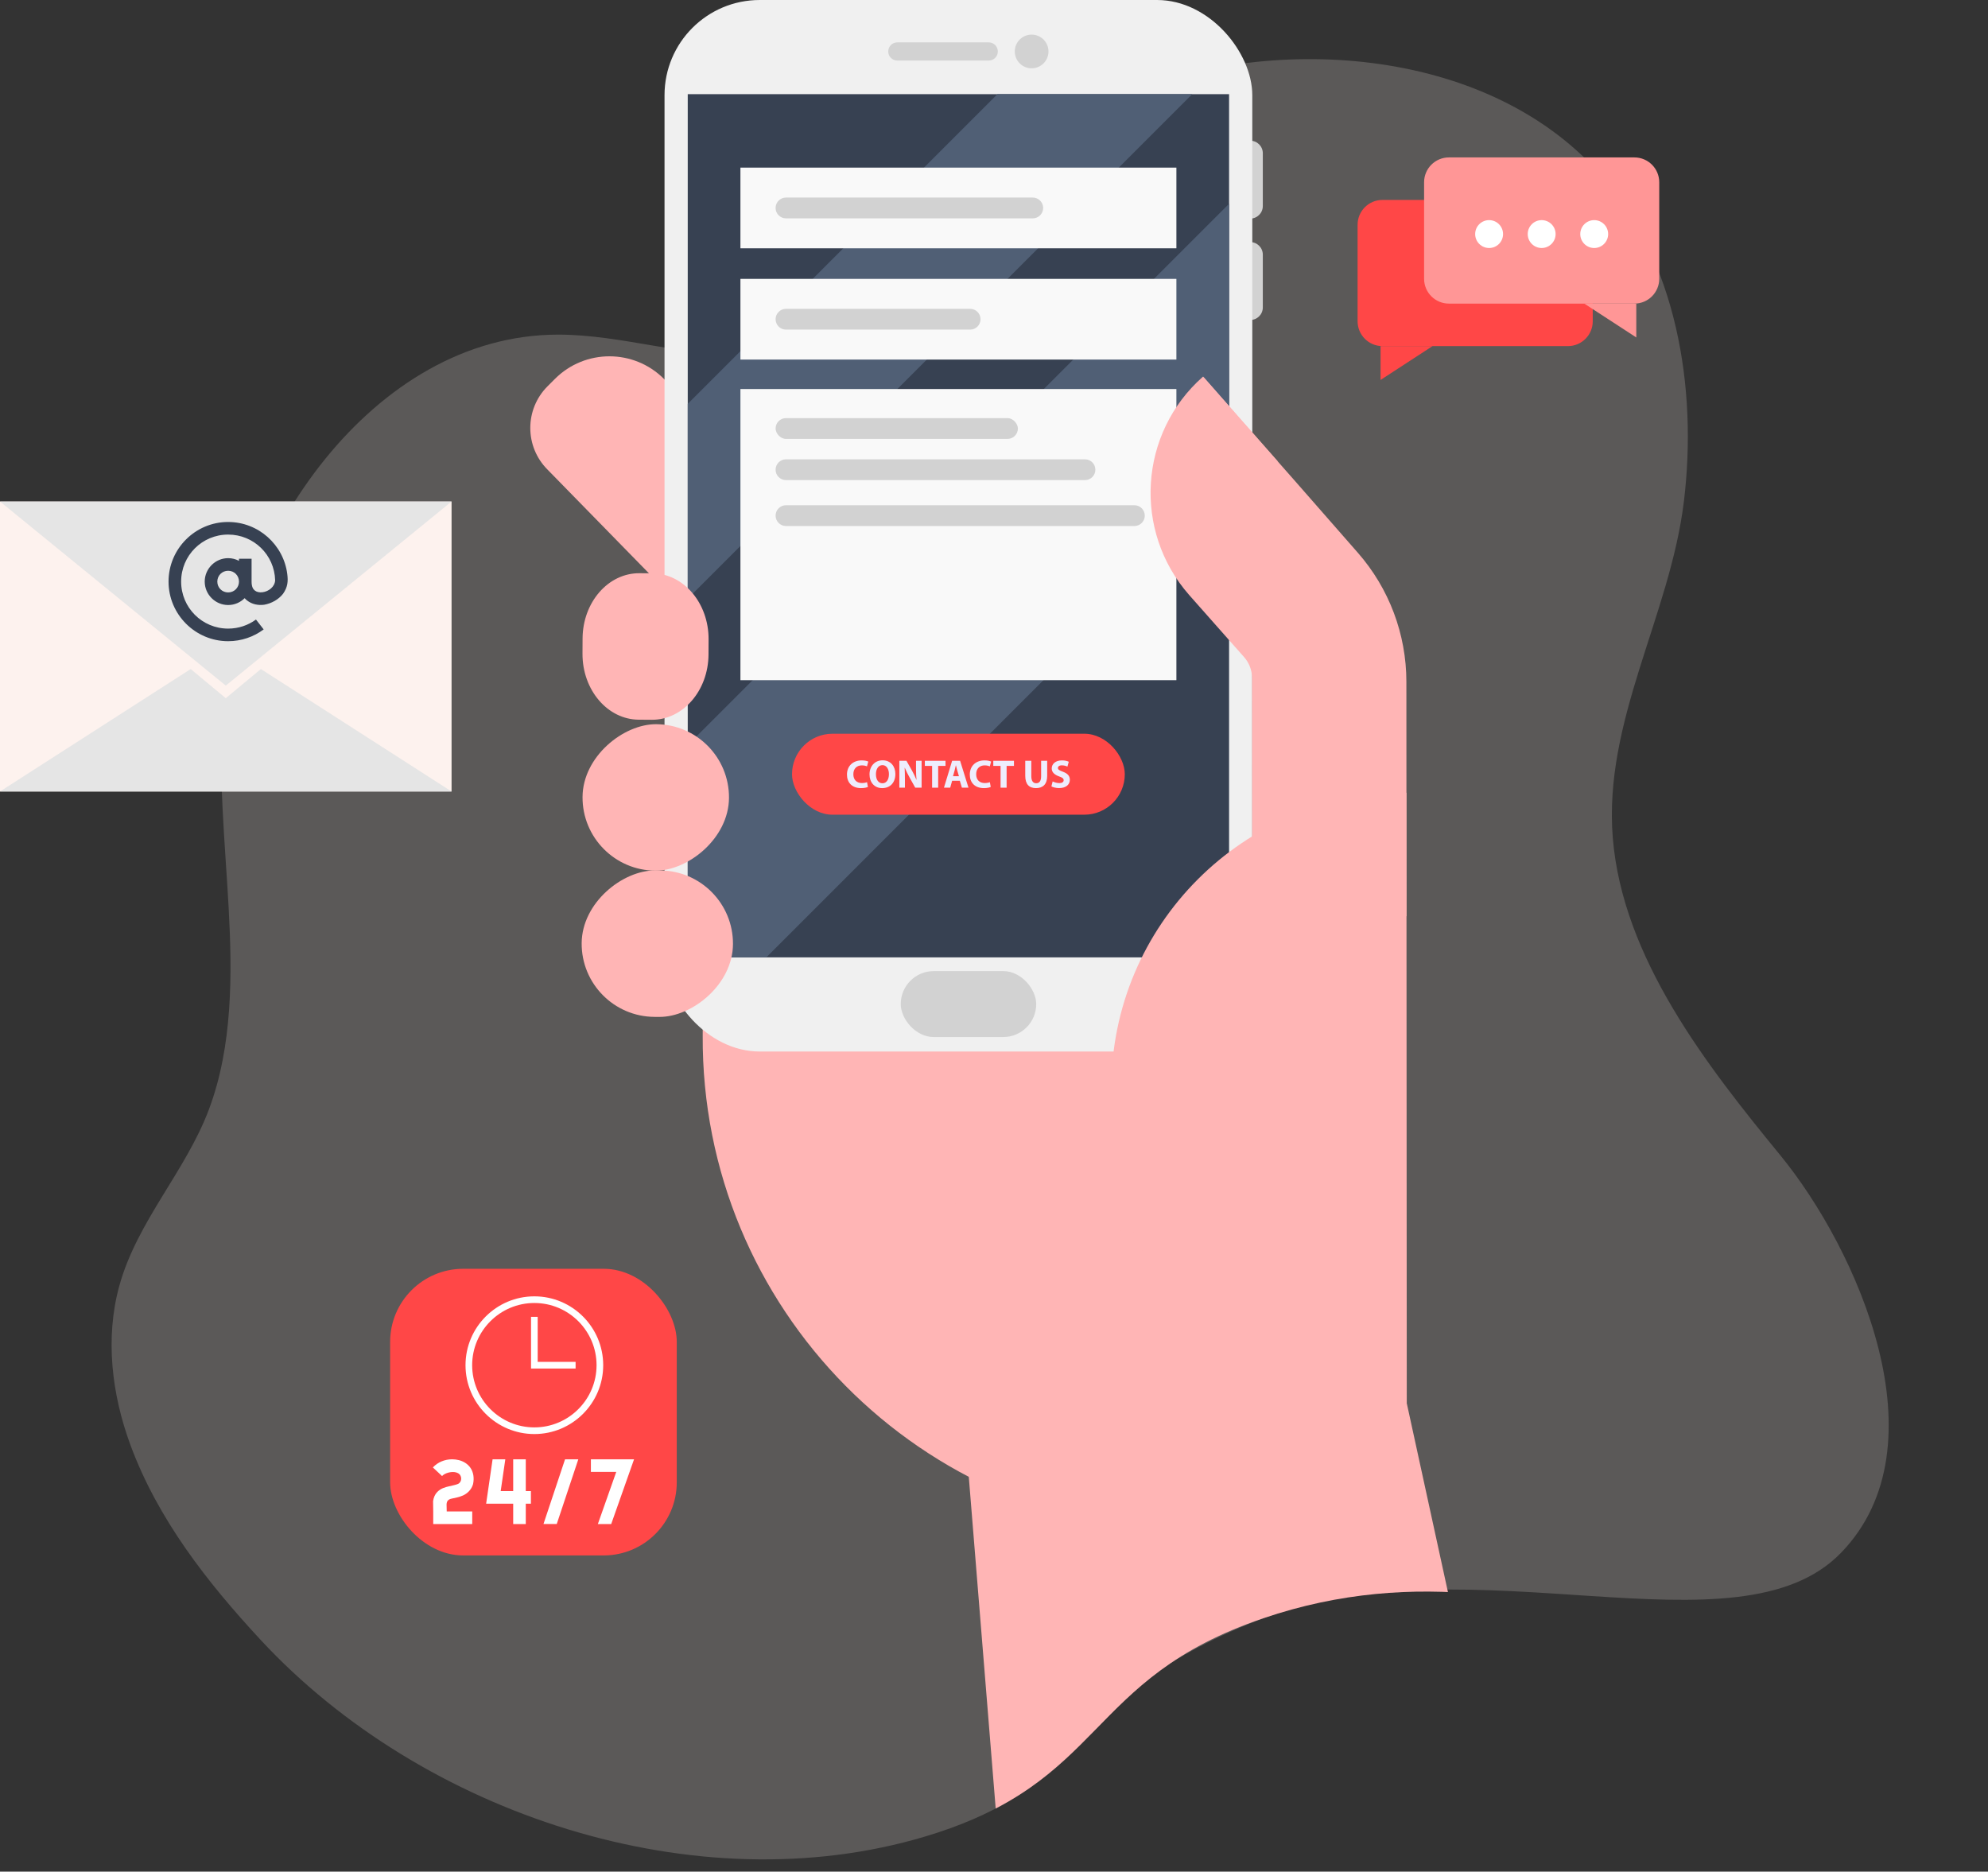 <svg xmlns="http://www.w3.org/2000/svg" xmlns:xlink="http://www.w3.org/1999/xlink" viewBox="0 0 719.956 677.784"><rect x="0" y="0" width="719.956" height="677.784" fill="#333333" stroke="none"/><defs><clipPath id="clippath"><path d="M94.332,593.8c-17.483-18.853-56.868-61.324-53.665-114.466,2.584-42.874,30.295-49.687,42.171-106.001,11.822-56.054-12.005-66.513-2.09-120.16,1.454-7.867,18.331-92.819,81.499-123.294,52.896-25.519,81.645,14.471,142.038-9.803,55.379-22.258,47.489-62.429,101.416-85.28,57.508-24.368,127.606-4.587,173.238,27.652,3.361,2.374,66.3,48.268,81.71,129.078,10.618,55.68-13.4,64.636-4.251,126.364,9.198,62.065,35.605,67.36,51.27,134.852,8.797,37.9,25.87,111.461-7.314,142.102-45.501,42.013-131.315-46.686-242.802-8.837-65.108,22.103-56.438,59.346-122.613,79.086-82.769,24.689-181.944-8.035-240.607-71.294Z" fill="none" stroke-width="0"></path></clipPath></defs><g><g id="Layer_1" data-name="Layer 1"><path d="M94.332,593.8c-19.272-20.782-37.184-43.653-47.099-70.528-6.779-18.376-9.231-38.792-4.011-57.67,6.476-23.421,23.999-41.371,32.441-63.845,8.602-22.901,8.461-48.81,7.151-72.866-1.305-23.965-3.867-47.978-2.067-71.911,4.606-61.243,53.805-135.684,121.259-135.802,23.304-.041,46.14,8.34,69.416,7.207,65.462-3.187,81.017-71.02,134.279-93.589,53.178-22.534,131.468-18.711,173.242,27.656,28.363,31.485,35.867,78.205,30.877,119.18-5.023,41.24-29.206,79.423-25.743,121.806,3.56,43.564,34.043,82.425,60.693,114.959,27.762,33.892,59.739,104.979,21.94,143.941-37.505,38.657-133.36-4.817-209.159,23.669-20.878,7.846-33.564,16.25-33.564,16.25-31.316,21.238-37.28,47.393-89.05,62.835-82.767,24.689-181.941-8.034-240.607-71.294Z" fill="#fdf2ee" opacity=".2" stroke-width="0"></path><path d="M432.494,554.991h0c40.356.229,73.257-32.301,73.485-72.657l.99-174.721-252.096-1.429-.39,68.767c-.56,98.873,79.138,179.48,178.011,180.04Z" fill="#ffb5b5" stroke-width="0"></path><path d="M198.299,139.879l2.672-2.672c10.9-10.9,28.573-10.9,39.473,0l9.963,9.963c8.337,8.337,8.337,21.855,0,30.192l-7.212,38.622-44.896-45.913c-8.337-8.337-8.337-21.855,0-30.192Z" fill="#ffb5b5" stroke-width="0"></path><g><path d="M452.784,79.164h0v-28.217h0c2.51,0,4.545,2.035,4.545,4.545v19.126c0,2.51-2.035,4.545-4.545,4.545Z" fill="#d2d2d2" stroke-width="0"></path><path d="M452.784,115.884h0v-28.217h0c2.51,0,4.545,2.035,4.545,4.545v19.127c0,2.51-2.035,4.545-4.545,4.545Z" fill="#d2d2d2" stroke-width="0"></path><rect x="240.659" width="212.86" height="380.791" rx="34.475" ry="34.475" transform="translate(694.177 380.791) rotate(180)" fill="#f0f0f0" stroke-width="0"></rect><rect x="249.067" y="34.099" width="196.044" height="312.592" transform="translate(694.177 380.791) rotate(180)" fill="#374152" stroke-width="0"></rect><circle cx="373.604" cy="18.636" r="6.101" fill="#d2d2d2" stroke-width="0"></circle><polygon points="249.067 146.251 249.067 216.792 431.76 34.099 361.219 34.099 249.067 146.251" fill="#505f75" stroke-width="0"></polygon><polygon points="445.111 73.777 249.067 269.821 249.067 346.691 277.513 346.691 445.111 179.094 445.111 73.777" fill="#505f75" stroke-width="0"></polygon><rect x="268.145" y="60.7" width="157.887" height="29.219" fill="#f9f9f9" stroke-width="0"></rect><rect x="268.145" y="100.992" width="157.887" height="29.219" fill="#f9f9f9" stroke-width="0"></rect><rect x="268.145" y="140.88" width="157.887" height="105.433" fill="#f9f9f9" stroke-width="0"></rect><path d="M374.017,79.075h-89.37c-2.08,0-3.766-1.686-3.766-3.766h0c0-2.08,1.686-3.766,3.766-3.766h89.37c2.08,0,3.766,1.686,3.766,3.766h0c0,2.08-1.686,3.766-3.766,3.766Z" fill="#d2d2d2" stroke-width="0"></path><path d="M284.647,111.836h66.687c2.078,0,3.765,1.687,3.765,3.765h0c0,2.078-1.687,3.766-3.765,3.766h-66.687c-2.078,0-3.765-1.687-3.765-3.765h0c0-2.078,1.687-3.766,3.765-3.766Z" fill="#d2d2d2" stroke-width="0"></path><rect x="280.882" y="151.414" width="87.748" height="7.531" rx="3.765" ry="3.765" fill="#d2d2d2" stroke-width="0"></rect><path d="M392.92,173.865h-108.272c-2.08,0-3.766-1.686-3.766-3.766h0c0-2.08,1.686-3.766,3.766-3.766h108.272c2.08,0,3.766,1.686,3.766,3.766h0c0,2.08-1.686,3.766-3.766,3.766Z" fill="#d2d2d2" stroke-width="0"></path><path d="M410.82,190.49h-126.172c-2.08,0-3.766-1.686-3.766-3.766h0c0-2.08,1.686-3.766,3.766-3.766h126.172c2.08,0,3.765,1.686,3.765,3.766h0c0,2.08-1.686,3.766-3.765,3.766Z" fill="#d2d2d2" stroke-width="0"></path><g><rect x="286.832" y="265.707" width="120.513" height="29.323" rx="14.661" ry="14.661" fill="#ff4747" stroke-width="0"></rect><g><path d="M314.316,284.984c-.39.188-1.315.419-2.485.419-3.366,0-5.1-2.109-5.1-4.883,0-3.323,2.369-5.158,5.316-5.158,1.141,0,2.008.217,2.398.433l-.462,1.734c-.433-.188-1.055-.361-1.849-.361-1.734,0-3.092,1.055-3.092,3.222,0,1.95,1.156,3.178,3.106,3.178.679,0,1.401-.13,1.849-.318l.318,1.734Z" fill="#eeedfd" stroke-width="0"></path><path d="M324.256,280.274c0,3.207-1.921,5.129-4.782,5.129-2.875,0-4.58-2.182-4.58-4.97,0-2.918,1.878-5.1,4.739-5.1,2.99,0,4.623,2.239,4.623,4.941ZM317.22,280.389c0,1.921.896,3.265,2.369,3.265,1.488,0,2.34-1.416,2.34-3.308,0-1.763-.824-3.265-2.34-3.265-1.502,0-2.369,1.416-2.369,3.308Z" fill="#eeedfd" stroke-width="0"></path><path d="M325.7,285.244v-9.737h2.572l2.023,3.568c.578,1.026,1.141,2.239,1.589,3.337h.029c-.13-1.286-.173-2.6-.173-4.074v-2.832h2.023v9.737h-2.312l-2.08-3.756c-.578-1.04-1.228-2.297-1.69-3.438h-.058c.072,1.3.101,2.673.101,4.262v2.933h-2.023Z" fill="#eeedfd" stroke-width="0"></path><path d="M337.561,277.356h-2.629v-1.849h7.484v1.849h-2.658v7.888h-2.196v-7.888Z" fill="#eeedfd" stroke-width="0"></path><path d="M344.813,282.744l-.693,2.499h-2.268l2.962-9.737h2.889l3.034,9.737h-2.384l-.751-2.499h-2.788ZM347.284,281.097l-.607-2.066c-.173-.578-.347-1.3-.491-1.878h-.029c-.144.578-.289,1.315-.448,1.878l-.578,2.066h2.153Z" fill="#eeedfd" stroke-width="0"></path><path d="M358.798,284.984c-.39.188-1.315.419-2.485.419-3.366,0-5.1-2.109-5.1-4.883,0-3.323,2.369-5.158,5.316-5.158,1.141,0,2.008.217,2.398.433l-.462,1.734c-.433-.188-1.055-.361-1.849-.361-1.734,0-3.092,1.055-3.092,3.222,0,1.95,1.156,3.178,3.106,3.178.679,0,1.401-.13,1.849-.318l.318,1.734Z" fill="#eeedfd" stroke-width="0"></path><path d="M362.352,277.356h-2.629v-1.849h7.484v1.849h-2.658v7.888h-2.196v-7.888Z" fill="#eeedfd" stroke-width="0"></path><path d="M373.49,275.506v5.591c0,1.69.65,2.543,1.763,2.543,1.156,0,1.791-.809,1.791-2.543v-5.591h2.196v5.461c0,3.005-1.517,4.435-4.059,4.435-2.456,0-3.886-1.373-3.886-4.464v-5.432h2.196Z" fill="#eeedfd" stroke-width="0"></path><path d="M381.219,282.976c.578.303,1.503.607,2.442.607,1.011,0,1.546-.419,1.546-1.055,0-.607-.463-.954-1.633-1.358-1.618-.578-2.687-1.474-2.687-2.889,0-1.661,1.401-2.918,3.684-2.918,1.112,0,1.907.217,2.485.491l-.491,1.762c-.376-.188-1.084-.462-2.023-.462-.953,0-1.416.448-1.416.939,0,.621.535.896,1.806,1.373,1.719.636,2.514,1.531,2.514,2.904,0,1.633-1.242,3.019-3.915,3.019-1.112,0-2.21-.303-2.759-.607l.448-1.806Z" fill="#eeedfd" stroke-width="0"></path></g></g><rect x="326.206" y="351.668" width="49.061" height="23.877" rx="11.938" ry="11.938" fill="#d2d2d2" stroke-width="0"></rect><path d="M324.965,21.929h33.109c1.819,0,3.293-1.474,3.293-3.293h0c0-1.819-1.474-3.293-3.293-3.293h-33.109c-1.819,0-3.293,1.474-3.293,3.293h0c0,1.819,1.474,3.293,3.293,3.293Z" fill="#d2d2d2" stroke-width="0"></path></g><g><rect x="141.286" y="459.467" width="103.805" height="103.805" rx="26.481" ry="26.481" fill="#ff4747" stroke-width="0"></rect><g><path d="M163.802,528.458c.788.005,1.576.103,2.339.291,1.629.403,3.222,1.309,4.259,2.84,1.036,1.531,1.378,3.586.939,5.751l-.019.092-.026.09c-.59,2.029-2.178,3.4-3.659,4.051s-2.906.854-4.019,1.115c-.659.127-1.194.366-1.524.836-.236.336-.368.791-.363,1.407l.052,2.413h9.243v4.559h-14.13v-4.559l-.051-3.717c.178-1.337.691-2.498,1.516-3.339,1.307-1.332,2.892-1.728,4.217-2.039,1.325-.31,2.507-.534,3.224-.849.755-.304,1.158-1.002,1.212-1.749.038-.517-.092-1.057-.387-1.507-.29-.429-.798-.777-1.577-.969-1.557-.385-3.905.216-4.959,1.344l-3.33-3.113c1.83-1.958,4.361-2.926,6.886-2.949.053-.001.105-.001.158,0Z" fill="#fff" stroke-width="0"></path><path d="M190.413,528.464v11.506h1.857v4.559h-1.857v7.37h-4.559v-7.37h-9.798l2.337-16.065h4.607l-1.673,11.506h4.528v-11.506h4.559Z" fill="#fff" stroke-width="0"></path><path d="M209.436,528.464l-7.812,23.435h-4.805l7.812-23.435h4.806Z" fill="#fff" stroke-width="0"></path><path d="M229.621,528.463l-8.271,23.436h-4.835l6.662-18.877h-9.185v-4.559h15.628Z" fill="#fff" stroke-width="0"></path></g><path d="M193.519,519.313c-13.748,0-24.933-11.185-24.933-24.933s11.185-24.933,24.933-24.933,24.933,11.185,24.933,24.933-11.185,24.933-24.933,24.933ZM193.519,471.856c-12.42,0-22.524,10.104-22.524,22.524s10.104,22.524,22.524,22.524,22.524-10.104,22.524-22.524-10.104-22.524-22.524-22.524Z" fill="#fff" stroke-width="0"></path><polygon points="208.453 495.585 192.314 495.585 192.314 476.876 194.723 476.876 194.723 493.176 208.453 493.176 208.453 495.585" fill="#fff" stroke-width="0"></polygon></g><g clip-path="url(#clippath)"><path d="M396.55,382.758h0c47.862-13.275,86.136,15.608,99.411,63.47l50.439,231.317-183.956.239-14.821-182.736c-13.274-47.862,1.065-99.016,48.927-112.29Z" fill="#ffb5b5" stroke-width="0"></path></g><rect x="211.531" y="314.333" width="53.04" height="54.801" rx="26.52" ry="26.52" transform="translate(581.127 105.622) rotate(90.325)" fill="#ffb5b5" stroke-width="0"></rect><rect x="210.966" y="262.255" width="53.04" height="53.04" rx="26.52" ry="26.52" transform="translate(527.603 52.93) rotate(90.325)" fill="#ffb5b5" stroke-width="0"></rect><path d="M402.482,287.107h20.842c47.509,0,86.08,38.571,86.08,86.08v27.96c0,59.011-47.91,106.921-106.921,106.921h-0v-220.961h0Z" transform="translate(912.099 794.929) rotate(179.969)" fill="#ffb5b5" stroke-width="0"></path><path d="M401.671,394.76v19.431c0,14.288,4.522,31.071,13.025,44.271l12.801,19.871" fill="none" stroke="#ffb5b5" stroke-linecap="round" stroke-miterlimit="10" stroke-width="4"></path><path d="M240.659,270.642c10.014,0,18.132,8.118,18.132,18.132s-8.118,18.132-18.132,18.132v-36.264Z" fill="#ffb5b5" stroke-width="0"></path><path d="M240.659,323.601c10.014,0,18.132,8.118,18.132,18.132s-8.118,18.132-18.132,18.132v-36.264Z" fill="#ffb5b5" stroke-width="0"></path><path d="M210.951,236.692l.027-5.451c.064-13.141,9.283-23.734,20.59-23.659l4.69.031c11.307.074,20.422,10.788,20.358,23.929l-.026,5.451c-.064,13.141-9.283,23.734-20.59,23.659l-4.69-.031c-11.307-.074-20.422-10.788-20.358-23.929Z" fill="#ffb5b5" stroke-width="0"></path><path d="M236.514,215.985c8.617,0,15.602,8.118,15.602,18.132s-6.985,18.132-15.602,18.132v-36.264Z" fill="#ffb5b5" stroke-width="0"></path><path d="M435.653,136.399l.069.003,34.194,38.841,21.847,24.945c11.31,12.915,17.55,29.495,17.559,46.663l.046,84.956-55.895.03-.046-86.293c-.002-2.796-1.025-5.495-2.878-7.59l-19.89-22.483c-20.444-23.221-18.203-58.611,4.996-79.07Z" fill="#ffb5b5" stroke-width="0"></path><polygon points="435.722 136.401 448.701 167.09 462.739 167.09 435.722 136.401" fill="#ffb5b5" stroke-width="0"></polygon><g><g><path d="M500.649,72.4h67.172c4.967,0,8.994,4.027,8.994,8.994v34.949c0,4.967-4.027,8.994-8.994,8.994h-67.172c-4.967,0-8.994-4.027-8.994-8.994v-34.949c0-4.967,4.027-8.994,8.994-8.994Z" fill="#ff4747" stroke-width="0"></path><polygon points="499.969 137.593 499.969 125.337 518.79 125.337 499.969 137.593" fill="#ff4747" stroke-width="0"></polygon><path d="M591.902,57.008h-67.172c-4.967,0-8.994,4.027-8.994,8.994v34.949c0,4.967,4.027,8.994,8.994,8.994h67.172c4.967,0,8.994-4.027,8.994-8.994v-34.949c0-4.967-4.027-8.994-8.994-8.994Z" fill="#ff9696" stroke-width="0"></path><path d="M563.365,84.763c0-2.788-2.261-5.049-5.049-5.049s-5.049,2.261-5.049,5.049,2.261,5.049,5.049,5.049c2.788,0,5.049-2.261,5.049-5.049Z" fill="#fff" stroke-width="0"></path><circle cx="577.343" cy="84.763" r="5.049" fill="#fff" stroke-width="0"></circle><circle cx="539.284" cy="84.763" r="5.049" transform="translate(98.016 406.158) rotate(-45)" fill="#fff" stroke-width="0"></circle></g><polygon points="592.582 122.201 592.582 109.945 573.761 109.945 592.582 122.201" fill="#ff9696" stroke-width="0"></polygon></g><g><rect y="181.614" width="163.535" height="105.005" fill="#fdf2ee" stroke-width="0"></rect><polygon points="0 286.62 81.767 234.117 163.535 286.62 0 286.62" fill="#e5e5e5" stroke-width="0"></polygon><polyline points="122.651 215.601 81.767 249.588 40.884 215.601" fill="none" stroke="#fdf2ee" stroke-miterlimit="10" stroke-width="5"></polyline><polygon points="0 181.615 81.767 248.283 163.535 181.615 0 181.615" fill="#e5e5e5" stroke-width="0"></polygon><path d="M82.625,189.028c10.971,0,20.067,8.245,21.413,18.86.331,2.646.182,4.694-1.537,7.149-1.596,2.032-4.13,3.483-6.824,3.957-2.125.28-4.414-.122-6.223-1.567-.305-.243-.589-.515-.852-.812-1.538,1.532-3.654,2.484-5.978,2.484-4.66,0-8.486-3.826-8.486-8.486s3.826-8.486,8.486-8.486c1.413,0,2.749.352,3.925.972v-.76h4.561v8.274c0,1.898.542,2.733,1.189,3.249.647.516,1.633.761,2.784.61,2.23-.293,4.428-1.962,4.561-4.323-.244-9.213-7.744-16.561-17.019-16.561-9.43,0-17.026,7.596-17.026,17.026s7.596,17.026,17.026,17.026c3.776,0,7.257-1.218,10.075-3.284l2.785,3.58c-3.595,2.677-8.047,4.264-12.86,4.264-11.895,0-21.586-9.691-21.586-21.586s9.691-21.586,21.586-21.586ZM82.625,206.689c-2.195,0-3.925,1.731-3.925,3.925,0,2.195,1.73,3.925,3.925,3.925s3.925-1.73,3.925-3.925-1.73-3.925-3.925-3.925Z" fill="#374152" stroke-width="0"></path></g></g></g></svg>